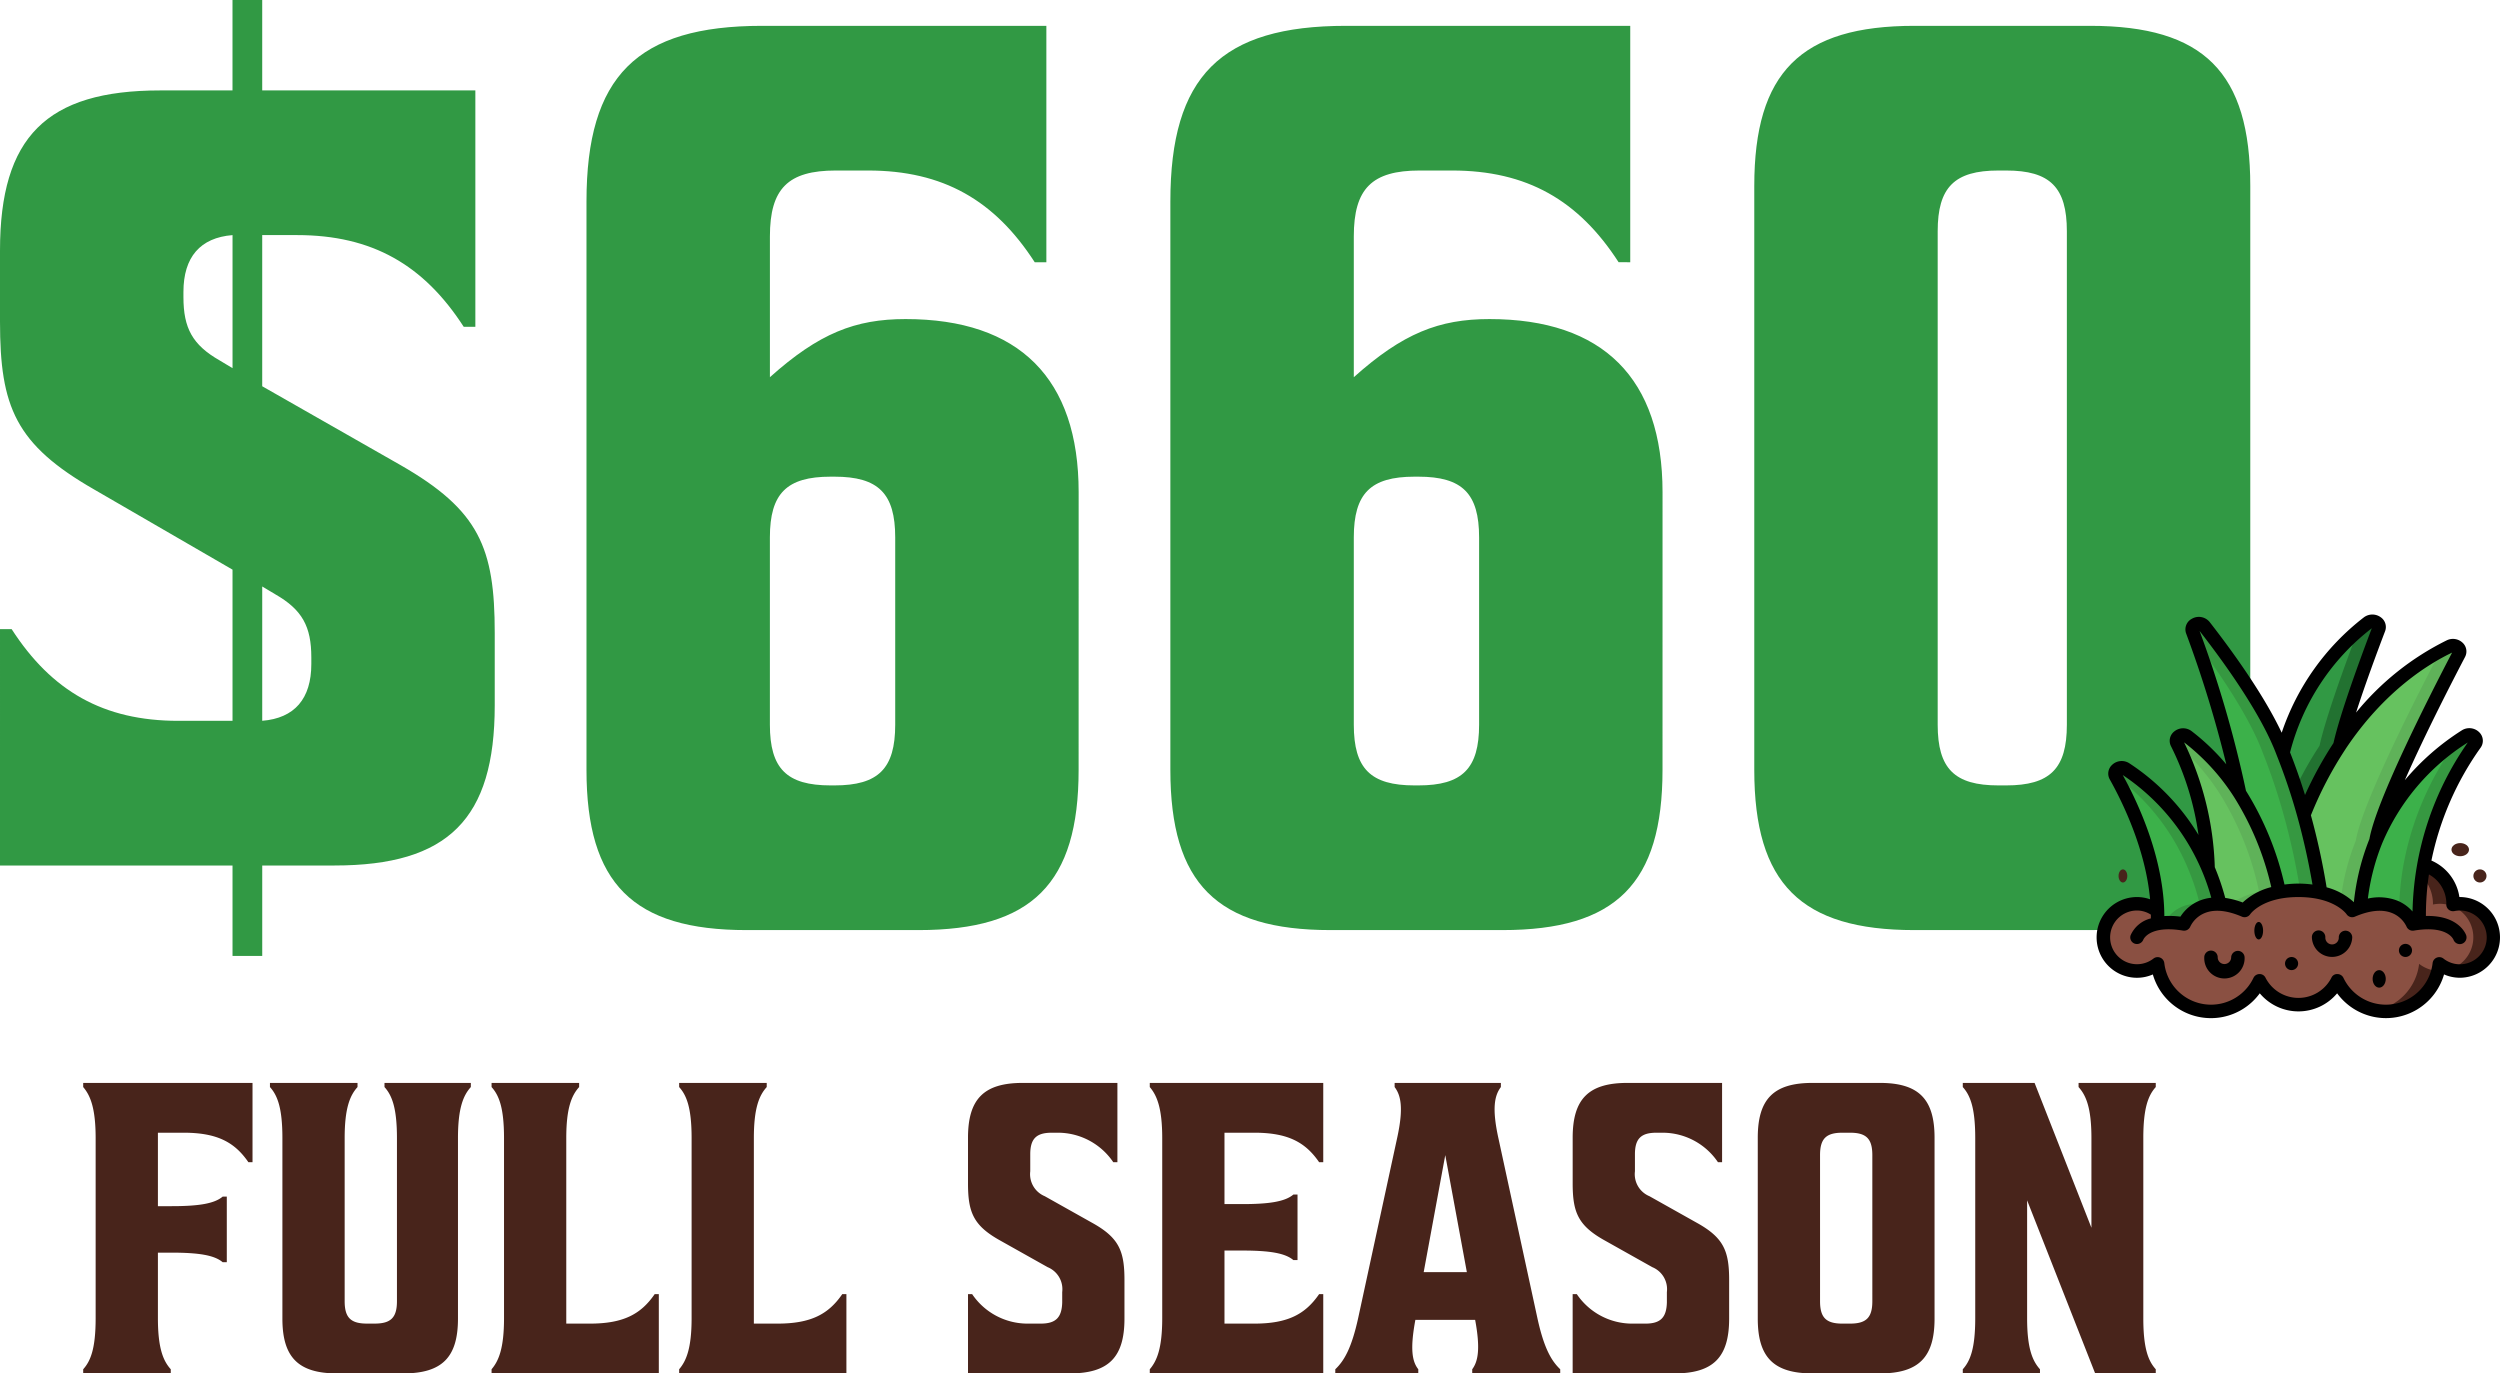 <svg xmlns="http://www.w3.org/2000/svg" width="427.7" height="234.964" viewBox="0 0 427.7 234.964">
  <g id="Lush_Guard_Price_image" data-name="Lush Guard Price image" transform="translate(-3.288 -37.88)">
    <path id="Path_10050" data-name="Path 10050" d="M-177.216,0h14.981V-.71c-1.278-1.42-2.2-3.55-2.2-8.733V-20.661h2.343c4.615,0,7.313.426,8.733,1.633h.71V-30.246h-.71c-1.42,1.207-4.118,1.633-8.733,1.633h-2.343V-41.18h4.4c5.751,0,8.733,1.633,11.076,5.041h.71V-49.7h-28.968v.71c1.207,1.42,2.13,3.55,2.13,8.733V-9.443c0,5.183-.852,7.313-2.13,8.733ZM-113.1-9.372V-40.257c0-5.183.923-7.313,2.2-8.733v-.71H-125.67v.71c1.278,1.42,2.13,3.55,2.13,8.733v27.9c0,2.84-1.065,3.834-3.834,3.834h-1.278c-2.769,0-3.834-.994-3.834-3.834v-27.9c0-5.183.923-7.313,2.2-8.733v-.71h-14.981v.71c1.278,1.42,2.13,3.55,2.13,8.733V-9.372c0,6.6,2.7,9.372,9.372,9.372h11.289C-115.8,0-113.1-2.769-113.1-9.372ZM-92.371-49.7h-14.981v.71c1.278,1.42,2.13,3.55,2.13,8.733V-9.443c0,5.183-.923,7.313-2.13,8.733V0h28.613V-13.561h-.71c-2.343,3.408-5.325,5.041-11.076,5.041h-4.047V-40.257c0-5.183.923-7.313,2.2-8.733Zm32.092,0H-75.26v.71c1.278,1.42,2.13,3.55,2.13,8.733V-9.443c0,5.183-.923,7.313-2.13,8.733V0h28.613V-13.561h-.71C-49.7-10.153-52.682-8.52-58.433-8.52H-62.48V-40.257c0-5.183.923-7.313,2.2-8.733Zm59.995,0H-16.472c-6.674,0-9.372,2.769-9.372,9.372v7.81c0,4.97.923,7.242,5.538,9.8l8.094,4.544a4.07,4.07,0,0,1,2.485,4.26v1.775C-9.8-9.514-10.863-8.52-13.419-8.52h-2.343a11.438,11.438,0,0,1-9.372-5.041h-.71V0H-8.449C-1.775,0,.923-2.769.923-9.372v-6.6c0-4.97-.923-7.242-5.538-9.8l-8.094-4.544a4.07,4.07,0,0,1-2.485-4.26v-2.911c0-2.7,1.065-3.692,3.692-3.692h1.136A11.438,11.438,0,0,1-.994-36.139h.71ZM5.254,0H34.932V-13.561h-.71C31.879-10.153,28.9-8.52,23.146-8.52H18.034v-12.5h3.053c4.615,0,7.313.426,8.733,1.633h.71V-30.6h-.71c-1.42,1.207-4.118,1.633-8.733,1.633H18.034V-41.18h5.112c5.751,0,8.733,1.633,11.076,5.041h.71V-49.7H5.254v.71c1.207,1.42,2.13,3.55,2.13,8.733V-9.443c0,5.183-.923,7.313-2.13,8.733ZM51.191-.71c-1.065-1.349-1.42-3.479-.5-8.449H60.918c.923,4.97.5,7.1-.5,8.449V0H75.473V-.71c-1.491-1.42-2.769-3.55-3.9-8.733L64.894-40.257c-1.136-5.183-.639-7.313.426-8.733v-.71H47.144v.71c1.065,1.42,1.562,3.55.426,8.733L40.9-9.443C39.76-4.26,38.482-2.13,36.991-.71V0h14.2Zm4.615-36.636L59.5-17.324H52.114ZM103.163-49.7H86.975c-6.674,0-9.372,2.769-9.372,9.372v7.81c0,4.97.923,7.242,5.538,9.8l8.094,4.544a4.07,4.07,0,0,1,2.485,4.26v1.775c-.071,2.627-1.136,3.621-3.692,3.621H87.685a11.438,11.438,0,0,1-9.372-5.041H77.6V0H95c6.674,0,9.372-2.769,9.372-9.372v-6.6c0-4.97-.923-7.242-5.538-9.8l-8.094-4.544a4.07,4.07,0,0,1-2.485-4.26v-2.911c0-2.7,1.065-3.692,3.692-3.692h1.136a11.438,11.438,0,0,1,9.372,5.041h.71Zm6.106,9.372V-9.372c0,6.6,2.7,9.372,9.372,9.372h11.5c6.674,0,9.372-2.769,9.372-9.372V-40.328c0-6.6-2.7-9.372-9.372-9.372h-11.5C111.967-49.7,109.269-46.931,109.269-40.328Zm19.6,27.974c0,2.84-1.065,3.834-3.834,3.834h-1.278c-2.769,0-3.834-.994-3.834-3.834V-37.346c0-2.84,1.065-3.834,3.834-3.834h1.278c2.769,0,3.834.994,3.834,3.834ZM144.343-48.99c1.278,1.42,2.13,3.55,2.13,8.733V-9.443c0,5.183-.852,7.313-2.13,8.733V0h13.206V-.71c-1.278-1.42-2.2-3.55-2.2-8.733V-29.607L166.992,0h10.366V-.71c-1.278-1.42-2.13-3.55-2.13-8.733V-40.257c0-5.183.852-7.313,2.13-8.733v-.71H164.152v.71c1.278,1.42,2.2,3.55,2.2,8.733v15.336L156.626-49.7H144.343Z" transform="translate(194.738 272.844)" fill="#48241b"/>
    <g id="Group_402" data-name="Group 402" transform="translate(0 0)">
      <path id="Path_10049" data-name="Path 10049" d="M-192.712-11.05h39.78V4.42h5.083V-11.05h12.376c19.448,0,27.4-7.956,27.4-27.4V-50.83c0-14.586-2.652-21-16.133-28.73l-23.647-13.481V-118.9h5.967c12.818,0,21.658,5.083,28.509,15.691h1.989V-143.65h-36.465v-15.47h-5.083v15.47h-12.376c-19.448,0-27.4,7.956-27.4,27.4v12.155c0,14.586,2.652,21,16.133,28.73l23.647,13.7V-35.8h-9.282c-12.818,0-21.658-5.083-28.509-15.691h-1.989Zm47.073-46.41c4.641,2.652,6.188,5.525,6.188,10.829v1.1c0,5.967-2.873,9.282-8.4,9.724V-58.786Zm-15.691-50.83v-.884c0-5.967,2.873-9.282,8.4-9.724v22.763l-2.21-1.326C-159.783-100.113-161.33-102.986-161.33-108.29ZM-8.177-74.919c0-19.448-10.166-29.614-29.614-29.614-8.619,0-14.807,2.431-23.205,9.945v-24.089c0-8.177,3.094-11.271,11.271-11.271H-44.2c12.818,0,21.658,5.083,28.509,15.691H-13.7V-154.7h-48.62c-21.437,0-30.056,8.619-30.056,30.056V-27.4c0,19.448,7.956,27.4,27.4,27.4h29.393c19.448,0,27.4-7.956,27.4-27.4Zm-42.432-2.652h.663c7.514,0,10.387,2.873,10.387,10.387v32.045c0,7.514-2.873,10.387-10.387,10.387h-.663C-58.123-24.752-61-27.625-61-35.139V-67.184C-61-74.7-58.123-77.571-50.609-77.571ZM91.715-74.919c0-19.448-10.166-29.614-29.614-29.614-8.619,0-14.807,2.431-23.205,9.945v-24.089c0-8.177,3.094-11.271,11.271-11.271h5.525c12.818,0,21.658,5.083,28.509,15.691H86.19V-154.7H37.57c-21.437,0-30.056,8.619-30.056,30.056V-27.4C7.514-7.956,15.47,0,34.918,0H64.311c19.448,0,27.4-7.956,27.4-27.4ZM49.283-77.571h.663c7.514,0,10.387,2.873,10.387,10.387v32.045c0,7.514-2.873,10.387-10.387,10.387h-.663c-7.514,0-10.387-2.873-10.387-10.387V-67.184C38.9-74.7,41.769-77.571,49.283-77.571ZM134.81-154.7c-19.448,0-27.4,7.956-27.4,27.4V-27.4c0,19.448,7.956,27.4,27.4,27.4h30.056c19.448,0,27.4-7.956,27.4-27.4V-127.3c0-19.448-7.956-27.4-27.4-27.4ZM150.5-129.948c7.514,0,10.387,2.873,10.387,10.387v84.422c0,7.514-2.873,10.387-10.387,10.387h-1.326c-7.514,0-10.387-2.873-10.387-10.387v-84.422c0-7.514,2.873-10.387,10.387-10.387Z" transform="translate(196 197)" fill="#319944"/>
      <g id="_013---Grass" data-name="013---Grass" transform="translate(361.981 143.015)">
        <path id="Shape" d="M58.84,19.421a51.671,51.671,0,0,0-8.8,20.714,49.316,49.316,0,0,0-.748,9.966c-.345.023-.713.081-1.1.138,0,0-2.048-5.11-9.034-2.808A37.87,37.87,0,0,1,57.183,18.086c1.013-.644,2.313.4,1.657,1.335Z" transform="translate(5.904 2.697)" fill="#3cb14a"/>
        <path id="Shape-2" data-name="Shape" d="M56.307,18.086c-.542.345-1.116.728-1.711,1.151a.888.888,0,0,1-.084.186,51.671,51.671,0,0,0-8.8,20.714,49.37,49.37,0,0,0-.748,7.553,5.844,5.844,0,0,1,2.348,2.549c.391-.058.76-.115,1.1-.138a49.317,49.317,0,0,1,.748-9.966,51.671,51.671,0,0,1,8.8-20.714c.656-.932-.644-1.979-1.657-1.335Z" transform="translate(6.78 2.697)" fill="#369841"/>
        <path id="Shape-3" data-name="Shape" d="M57.36,6.036c-3.533,6.744-13.142,25.5-14.224,31.981a39.1,39.1,0,0,0-2.727,11.416c-.414.138-.863.311-1.323.506,0,0-1.427-2.14-5.4-3.038v-.012A117.91,117.91,0,0,0,30.8,33.563a64.594,64.594,0,0,1,6.145-11.819v-.012c6.8-10.242,14.661-15.018,18.8-16.986.978-.46,2.06.414,1.611,1.289Z" transform="translate(4.645 0.696)" fill="#66c25f"/>
        <path id="Shape-4" data-name="Shape" d="M54.923,4.747c-.526.25-1.112.545-1.747.891a.885.885,0,0,1-.094.4c-3.533,6.744-13.142,25.5-14.224,31.981a39.012,39.012,0,0,0-2.577,10.221,6.589,6.589,0,0,1,1.978,1.7c.46-.2.909-.368,1.323-.506A39.1,39.1,0,0,1,42.31,38.016C43.392,31.537,53,12.779,56.534,6.036c.449-.875-.633-1.749-1.611-1.289Z" transform="translate(5.471 0.696)" fill="#5fb259"/>
        <path id="Shape-5" data-name="Shape" d="M36.193,47.381a18.114,18.114,0,0,0-7.077-.1,51.362,51.362,0,0,0-6.79-16.905A194.726,194.726,0,0,0,14.258,2.661c-.414-1.1,1.3-1.818,2.048-.852,4.419,5.673,10.783,14.535,13.43,21.635A103.685,103.685,0,0,1,33.3,34.055,117.907,117.907,0,0,1,36.193,47.381Z" transform="translate(2.141 0.204)" fill="#3cb14a"/>
        <path id="Shape-6" data-name="Shape" d="M14.949,4.557c4.143,5.542,9.084,12.849,11.335,18.888a103.686,103.686,0,0,1,3.567,10.61,118.085,118.085,0,0,1,2.825,12.932,17.172,17.172,0,0,1,3.516.395A117.91,117.91,0,0,0,33.3,34.055a103.685,103.685,0,0,0-3.567-10.61c-2.647-7.1-9.011-15.962-13.43-21.635-.748-.967-2.463-.253-2.048.852.221.594.453,1.234.69,1.9Z" transform="translate(2.141 0.204)" fill="#369841"/>
        <path id="Shape-7" data-name="Shape" d="M44.087,2.311c-1.933,5.064-5.581,14.96-6.675,19.966v.012a64.593,64.593,0,0,0-6.145,11.819A103.686,103.686,0,0,0,27.7,23.5,40.057,40.057,0,0,1,42.223,1.264c.875-.679,2.233.069,1.864,1.047Z" transform="translate(4.177 0.151)" fill="#319944"/>
        <path id="Shape-8" data-name="Shape" d="M41.939,1.264c-.532.41-1.113.882-1.726,1.413-1.964,5.159-5.469,14.708-6.537,19.6v.012a62.619,62.619,0,0,0-4.09,7.219c.513,1.57.983,3.113,1.4,4.6a64.594,64.594,0,0,1,6.145-11.822v-.012c1.093-5.006,4.741-14.9,6.675-19.966.368-.978-.99-1.726-1.864-1.047Z" transform="translate(4.462 0.151)" fill="#227231"/>
        <path id="Shape-9" data-name="Shape" d="M29.467,44.782c-4.385.817-5.938,3.153-5.938,3.153a12.713,12.713,0,0,0-4.223-1.093,39.747,39.747,0,0,0-2.014-6.1,51.251,51.251,0,0,0-5.328-21.428c-.495-.967.875-1.853,1.784-1.162a37.868,37.868,0,0,1,8.93,9.724A51.361,51.361,0,0,1,29.467,44.782Z" transform="translate(1.788 2.7)" fill="#66c25f"/>
        <path id="Shape-10" data-name="Shape" d="M22.678,27.876a37.868,37.868,0,0,0-8.93-9.724c-.909-.69-2.279.2-1.784,1.162.054.108.115.23.168.345a38.45,38.45,0,0,1,7.094,8.217,51.361,51.361,0,0,1,6.79,16.905,10.625,10.625,0,0,0-5.127,2.3,14.719,14.719,0,0,1,2.641.852s1.554-2.336,5.938-3.153A51.362,51.362,0,0,0,22.678,27.876Z" transform="translate(1.788 2.7)" fill="#5fb259"/>
        <path id="Shape-11" data-name="Shape" d="M20.683,46.107A6.059,6.059,0,0,0,14.55,49.5a12.525,12.525,0,0,0-4.534-.058c.023-.713.023-1.427.012-2.14C9.739,37.89,5.493,28.937,2.846,24.219c-.529-.932.771-1.864,1.726-1.231a37.58,37.58,0,0,1,14.1,17.02A39.746,39.746,0,0,1,20.683,46.107Z" transform="translate(0.411 3.435)" fill="#3cb14a"/>
        <path id="Shape-12" data-name="Shape" d="M18.669,40.007a37.581,37.581,0,0,0-14.1-17.02c-.946-.627-2.226.282-1.735,1.2a37.631,37.631,0,0,1,12.38,15.815,39.747,39.747,0,0,1,2.014,6.1A6.1,6.1,0,0,0,11.192,49.3a14.348,14.348,0,0,1,3.357.2,6.059,6.059,0,0,1,6.134-3.395,39.746,39.746,0,0,0-2.014-6.1Z" transform="translate(0.411 3.435)" fill="#369841"/>
        <path id="Shape-13" data-name="Shape" d="M67.746,49.626a5.728,5.728,0,0,1-9.275,4.523,9.2,9.2,0,0,1-17.435,2.9,7.48,7.48,0,0,1-13.326,0,9.2,9.2,0,0,1-17.435-2.9A5.745,5.745,0,1,1,6.754,43.872a5.6,5.6,0,0,1,3.533,1.254c.012.713.012,1.427-.012,2.14a12.525,12.525,0,0,1,4.534.058,6.059,6.059,0,0,1,6.134-3.395,12.713,12.713,0,0,1,4.223,1.093s1.554-2.336,5.938-3.153a18.114,18.114,0,0,1,7.077.1v.012c3.97.9,5.4,3.038,5.4,3.038.46-.2.909-.368,1.323-.506,6.985-2.3,9.034,2.808,9.034,2.808.391-.058.76-.115,1.1-.138a49.317,49.317,0,0,1,.748-9.966,6.911,6.911,0,0,1,5.052,6.652c0,.046-.012.092-.012.127a6.419,6.419,0,0,1,1.162-.127,5.754,5.754,0,0,1,5.754,5.754Z" transform="translate(0.151 5.613)" fill="#8a5042"/>
        <path id="Shape-14" data-name="Shape" d="M48.905,51.93a9.206,9.206,0,0,1-7.365,7.964,9.082,9.082,0,0,0,10.587-6.759A5.732,5.732,0,0,1,48.905,51.93Z" transform="translate(6.264 7.831)" fill="#48241b"/>
        <path id="Shape-15" data-name="Shape" d="M54.852,43.872A6.418,6.418,0,0,0,53.689,44c0-.035.012-.081.012-.127a6.911,6.911,0,0,0-5.052-6.652c-.115.632-.207,1.28-.3,1.931a6.86,6.86,0,0,1,1.9,4.721c0,.046-.012.092-.012.127a6.419,6.419,0,0,1,1.162-.127,5.738,5.738,0,0,1,1.714,11.219,5.558,5.558,0,0,0,1.739.289,5.754,5.754,0,1,0,0-11.508Z" transform="translate(7.291 5.613)" fill="#48241b"/>
        <g id="Group_401" data-name="Group 401" transform="translate(0 0)">
          <path id="Shape-16" data-name="Shape" d="M62.06,48.333a8.08,8.08,0,0,0-4.786-6.242,50.831,50.831,0,0,1,8.411-19.306,2.023,2.023,0,0,0-.2-2.615,2.4,2.4,0,0,0-3.015-.354,42.057,42.057,0,0,0-9.746,8.524c3.486-7.929,8.336-17.333,10.3-21.075a2.024,2.024,0,0,0-.345-2.373A2.407,2.407,0,0,0,59.9,4.411,46.738,46.738,0,0,0,44.385,16.772c1.523-4.742,3.588-10.313,4.955-13.9A2.028,2.028,0,0,0,48.617.475,2.429,2.429,0,0,0,45.694.5,41.691,41.691,0,0,0,31.661,20.217C28.613,13.775,23.443,6.56,19.358,1.31A2.378,2.378,0,0,0,16.294.722a2.053,2.053,0,0,0-.974,2.544,200.4,200.4,0,0,1,6.861,22.363,37.836,37.836,0,0,0-5.95-5.693,2.4,2.4,0,0,0-2.97.081,2.03,2.03,0,0,0-.536,2.518,48.983,48.983,0,0,1,4.7,15.173A38.35,38.35,0,0,0,5.618,25.463a2.388,2.388,0,0,0-2.96.245,2.021,2.021,0,0,0-.405,2.509c2.388,4.264,6.12,12.106,6.892,20.5A6.71,6.71,0,0,0,6.9,48.333a6.9,6.9,0,0,0,0,13.81,6.734,6.734,0,0,0,2.714-.57A10.343,10.343,0,0,0,27.909,64.8a8.622,8.622,0,0,0,13.234,0,10.343,10.343,0,0,0,18.291-3.231,6.734,6.734,0,0,0,2.709.57,6.9,6.9,0,1,0-.083-13.81ZM63.5,21.887a52.2,52.2,0,0,0-9.456,28.918,7,7,0,0,0-2.577-1.848,8.675,8.675,0,0,0-5.064-.364,37.793,37.793,0,0,1,2.442-9.443A37.711,37.711,0,0,1,63.5,21.887ZM60.808,6.522C56.8,14.2,47.834,31.839,46.669,38.4a40.3,40.3,0,0,0-2.662,10.817,10.972,10.972,0,0,0-4.664-2.549,118.816,118.816,0,0,0-2.686-12.322,63.639,63.639,0,0,1,5.891-11.278c.02-.03.038-.06.055-.091,6.614-9.914,14.21-14.558,18.2-16.461ZM47.077,2.343C45.047,7.69,41.634,17,40.517,21.988a64.58,64.58,0,0,0-4.868,8.883c-.778-2.509-1.635-4.948-2.559-7.289A39.012,39.012,0,0,1,47.077,2.343ZM30.808,24.076a102.416,102.416,0,0,1,3.527,10.492,118.743,118.743,0,0,1,2.59,11.623,18.111,18.111,0,0,0-4.786,0,52.271,52.271,0,0,0-6.592-16.04A195.164,195.164,0,0,0,17.607,2.8c4.631,5.959,10.659,14.452,13.2,21.274ZM14.96,21.865A36.8,36.8,0,0,1,23.495,31.2a49.814,49.814,0,0,1,6.381,15.43,11.066,11.066,0,0,0-4.886,2.635A13.925,13.925,0,0,0,22,48.482a41.172,41.172,0,0,0-1.787-5.258A52.418,52.418,0,0,0,14.96,21.865ZM19.61,48.449a7.605,7.605,0,0,0-2.03.51,7.1,7.1,0,0,0-3.246,2.726,14.73,14.73,0,0,0-2.752-.1c-.045-9.717-4.332-19.076-7.117-24.128A37.12,37.12,0,0,1,19.613,48.449ZM62.143,59.841a4.565,4.565,0,0,1-2.816-.99,1.151,1.151,0,0,0-1.848.777A8.045,8.045,0,0,1,42.225,62.16a1.151,1.151,0,0,0-1.022-.654,1.069,1.069,0,0,0-1.036.625,6.329,6.329,0,0,1-11.278,0,1.109,1.109,0,0,0-1.036-.625,1.151,1.151,0,0,0-1.022.654,8.045,8.045,0,0,1-15.254-2.532,1.151,1.151,0,0,0-1.848-.777A4.594,4.594,0,1,1,6.9,50.635a4.423,4.423,0,0,1,2.38.709v.641a5.12,5.12,0,0,0-3.469,2.89,1.137,1.137,0,0,0,.7,1.428,1.167,1.167,0,0,0,1.47-.671c.043-.1,1.077-2.512,6.79-1.56a1.151,1.151,0,0,0,1.259-.707,4.718,4.718,0,0,1,2.434-2.281c1.681-.7,3.834-.491,6.4.609a1.165,1.165,0,0,0,1.4-.409c.077-.121,2.132-2.951,8.248-2.951s8.171,2.83,8.249,2.94a1.151,1.151,0,0,0,1.411.419c2.547-1.092,4.687-1.3,6.362-.625a4.676,4.676,0,0,1,2.473,2.3,1.151,1.151,0,0,0,1.259.707c5.653-.944,6.722,1.407,6.783,1.556a1.151,1.151,0,0,0,2.175-.753c-.053-.159-1.241-3.443-6.892-3.307a47.445,47.445,0,0,1,.516-7.106,5.718,5.718,0,0,1,2.983,4.942c-.006.049-.015.153-.015.2a1.151,1.151,0,0,0,.414.884,1.163,1.163,0,0,0,.943.249,5.315,5.315,0,0,1,.96-.108,4.6,4.6,0,1,1,0,9.206Z" transform="translate(0 0)"/>
          <path id="Shape-17" data-name="Shape" d="M37.754,47A1.151,1.151,0,0,0,36.6,48.151a1.151,1.151,0,1,1-2.3,0,1.151,1.151,0,1,0-2.3,0,3.452,3.452,0,0,0,6.9,0A1.151,1.151,0,0,0,37.754,47Z" transform="translate(4.826 7.087)"/>
          <path id="Shape-18" data-name="Shape" d="M21.754,50A1.151,1.151,0,0,0,20.6,51.151a1.151,1.151,0,0,1-2.3,0,1.151,1.151,0,1,0-2.3,0,3.452,3.452,0,1,0,6.9,0A1.151,1.151,0,0,0,21.754,50Z" transform="translate(2.413 7.54)"/>
          <ellipse id="Oval" cx="0.749" cy="1.499" rx="0.749" ry="1.499" transform="translate(26.98 52.591)"/>
          <ellipse id="Oval-2" data-name="Oval" cx="0.749" cy="1.124" rx="0.749" ry="1.124" transform="translate(3.747 43.597)" fill="#48241b"/>
          <circle id="Oval-3" data-name="Oval" cx="1.124" cy="1.124" r="1.124" transform="translate(32.226 58.586)"/>
          <circle id="Oval-4" data-name="Oval" cx="1.124" cy="1.124" r="1.124" transform="translate(51.712 56.338)"/>
          <circle id="Oval-5" data-name="Oval" cx="1.124" cy="1.124" r="1.124" transform="translate(64.452 43.597)" fill="#48241b"/>
          <ellipse id="Oval-6" data-name="Oval" cx="1.499" cy="1.124" rx="1.499" ry="1.124" transform="translate(60.705 39.101)" fill="#48241b"/>
          <ellipse id="Oval-7" data-name="Oval" cx="1.124" cy="1.499" rx="1.124" ry="1.499" transform="translate(47.215 60.834)"/>
        </g>
      </g>
    </g>
  </g>
</svg>
